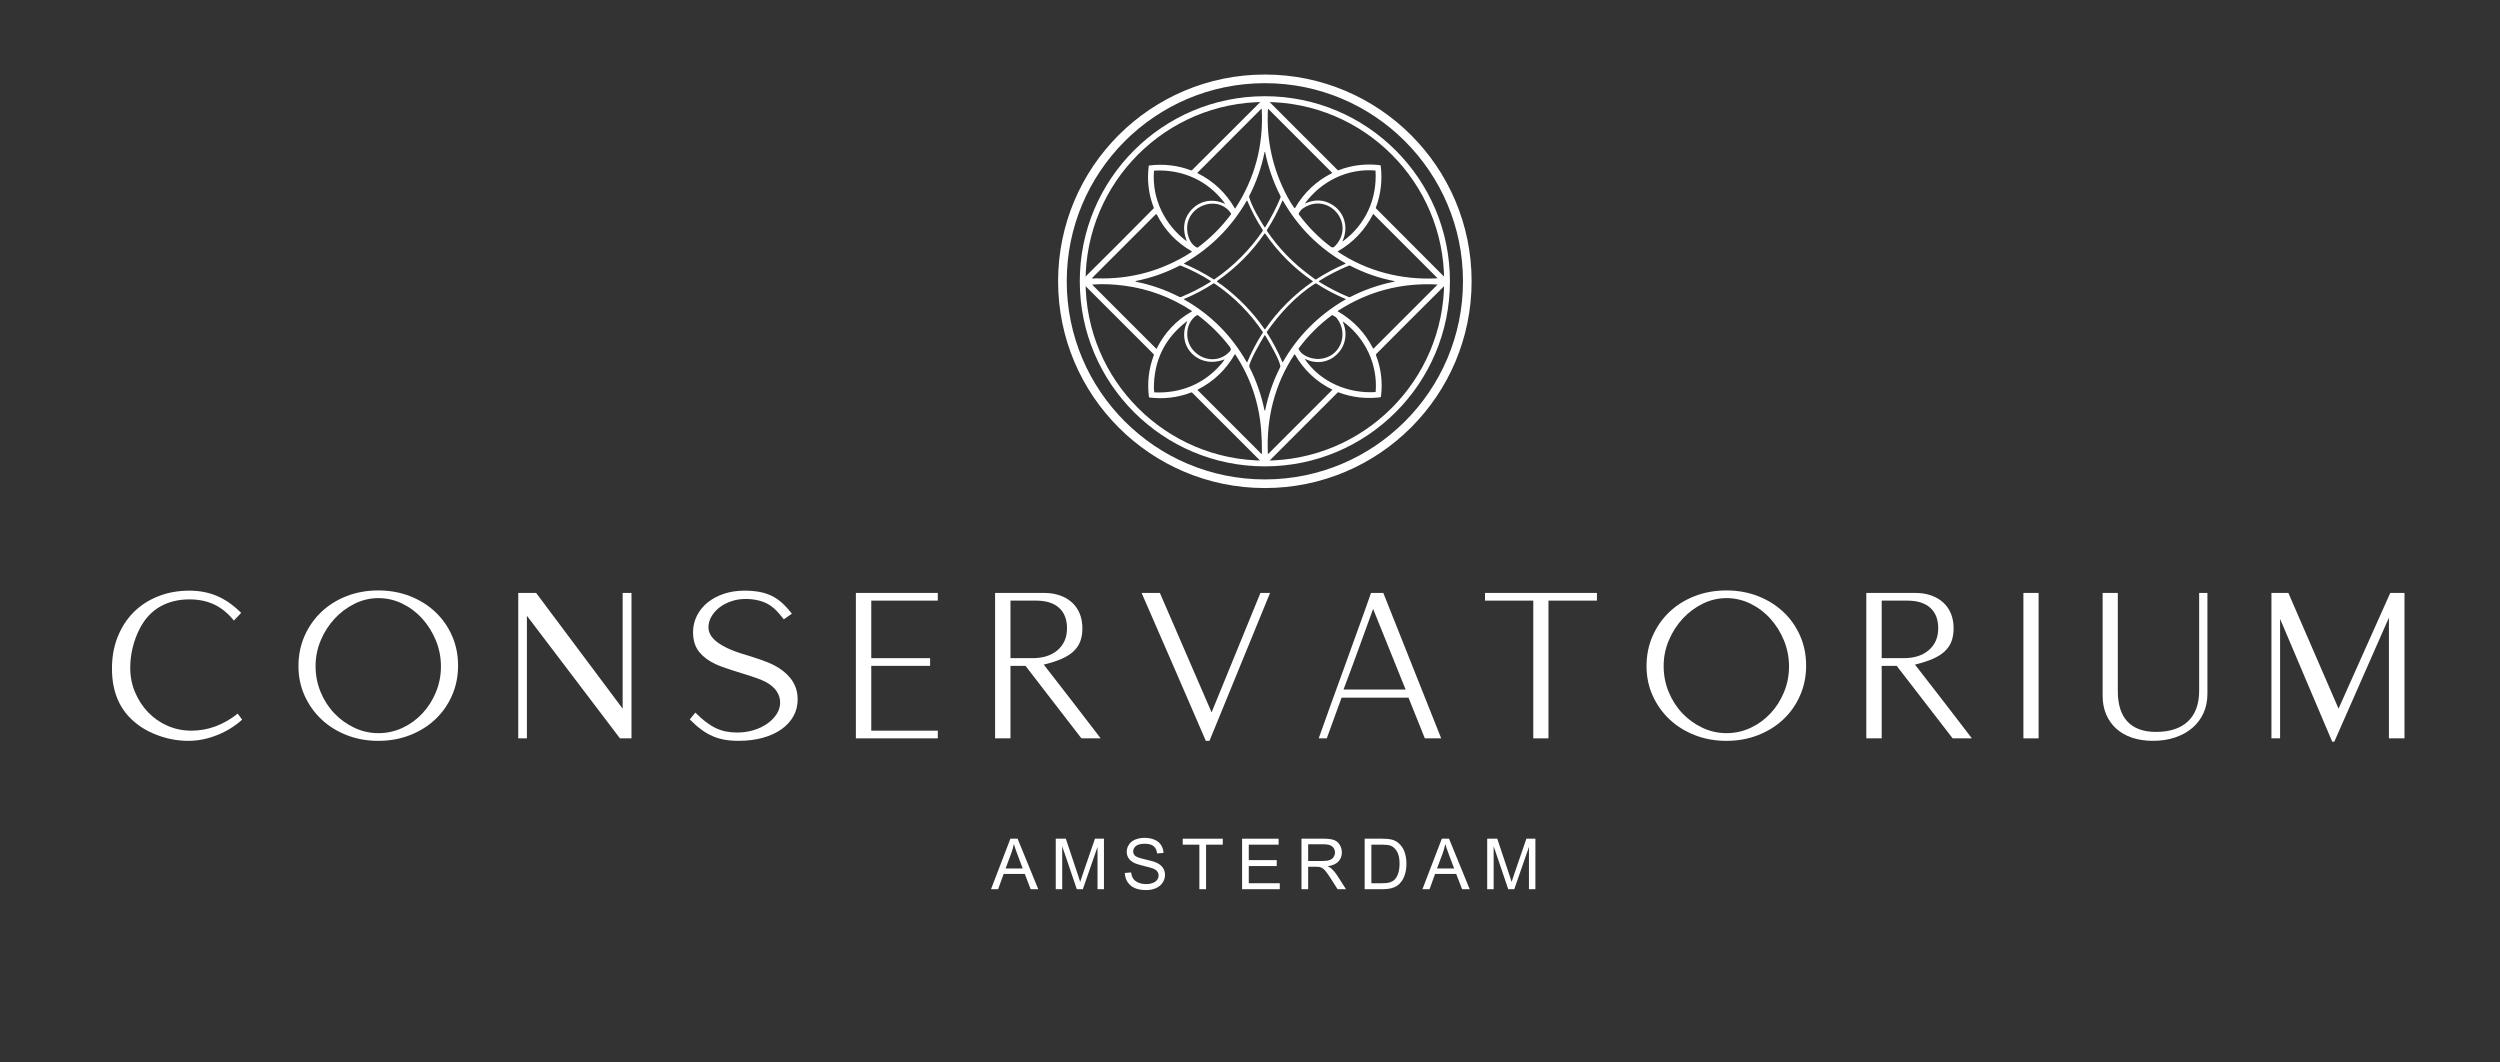 <svg xmlns="http://www.w3.org/2000/svg" xmlns:xlink="http://www.w3.org/1999/xlink" id="Layer_1" x="0px" y="0px" viewBox="0 0 2728.61 1159.61" style="enable-background:new 0 0 2728.61 1159.61;" xml:space="preserve"><rect x="0" y="0" width="2728.61" height="1159.61" fill="#333333" stroke="none"/><style type="text/css">	.st0{fill:#FFFFFF;}</style><g>	<path class="st0" d="M1606.18,307.02c0,124.63-101.03,225.66-225.66,225.66c0,0,0,0,0,0c-124.63,0-225.66-101.03-225.66-225.66v0  c0-124.63,101.03-225.66,225.66-225.66l0,0C1505.15,81.35,1606.18,182.39,1606.18,307.02L1606.18,307.02z M1596.76,307.02  c0-119.43-96.82-216.24-216.24-216.24l0,0c-119.43,0-216.24,96.82-216.24,216.24l0,0c0,119.43,96.82,216.24,216.24,216.24l0,0  C1499.95,523.26,1596.76,426.44,1596.76,307.02L1596.76,307.02z"></path>	<path class="st0" d="M1582.52,307.01c0,111.56-90.44,202-202,202h0c-111.56,0-202-90.44-202-202c0,0,0,0,0,0  c0-111.56,90.44-202,202-202C1492.08,105.01,1582.52,195.44,1582.52,307.01L1582.52,307.01z M1576.22,307.01  c0-108.08-87.62-195.7-195.7-195.7c0,0,0,0,0,0c-108.08,0-195.7,87.62-195.7,195.7s87.62,195.7,195.7,195.7l0,0  C1488.6,502.7,1576.22,415.09,1576.22,307.01C1576.22,307.01,1576.22,307.01,1576.22,307.01z"></path>	<path class="st0" d="M1183.2,303.68c0.1-0.08,0.1-0.05,0.07-0.22c-0.01-0.05,0.01-0.1,0.06-0.15  c24.79-24.51,49.42-49.16,73.91-73.97c0.58-0.59,1.18-1.17,1.79-1.73c0.29-0.27,0.36-0.58,0.22-0.95  c-5.67-14.66-7.48-29.81-5.46-45.46c0.04-0.34,0.23-0.53,0.57-0.57c15.71-1.97,30.95-0.19,45.71,5.34c0.34,0.13,0.64,0.06,0.9-0.19  l77.16-77c0.26-0.26,0.58-0.38,0.95-0.37l3.27,0.14c0.35,0.01,0.64,0.14,0.89,0.38l76.76,76.72c0.25,0.25,0.54,0.32,0.87,0.19  c14.65-5.63,29.78-7.47,45.4-5.52c0.42,0.06,0.65,0.29,0.7,0.71c1.92,15.66,0.16,30.86-5.3,45.6c-0.11,0.32-0.05,0.61,0.19,0.85  c25.09,25.14,50.17,50.29,75.25,75.44c4.55,4.55,1.34,7.13-2.32,10.76c-24.32,24.15-48.56,48.39-72.73,72.7  c-0.35,0.34-0.45,0.86-0.27,1.31c5.58,14.5,7.41,29.48,5.48,44.94c-0.07,0.6-0.4,0.93-0.99,1c-15.55,1.88-30.64,0.09-45.27-5.37  c-0.44-0.16-0.83-0.08-1.16,0.25l-76.65,76.64c-0.3,0.31-0.68,0.47-1.12,0.47h-3.31c-0.35,0-0.64-0.12-0.9-0.37l-76.71-76.72  c-0.26-0.26-0.64-0.34-0.98-0.2c-14.77,5.67-30.05,7.5-45.84,5.49c-0.16-0.02-0.28-0.14-0.3-0.3c-2.08-15.75-0.32-31.03,5.29-45.85  c0.15-0.39,0.08-0.75-0.2-1.07c-0.37-0.42-0.87-0.93-1.48-1.55c-24.65-24.71-49.34-49.38-74.07-74  C1181.31,308.76,1180.79,305.94,1183.2,303.68z M1307.01,188.98c17.44,8.69,30.99,21.48,40.66,38.35c0.2,0.35,0.42,0.36,0.64,0.02  c21.31-32.78,30.91-68.84,28.8-108.19c-0.03-0.57-0.24-0.66-0.64-0.25l-69.53,69.62C1306.75,188.71,1306.77,188.86,1307.01,188.98z   M1413.58,226.85c9.66-16.64,23.07-29.28,40.26-37.91c0.13-0.07,0.18-0.22,0.12-0.35c-0.01-0.02-0.03-0.05-0.05-0.06l-69.52-69.51  c-0.3-0.3-0.45-0.24-0.48,0.18c-1.87,33.54,5.14,65.29,21.03,95.24c2.57,4.86,5.13,9.02,7.68,12.47  C1412.96,227.39,1413.28,227.37,1413.58,226.85z M1380.22,165.99c-3.39,16.77-8.98,32.77-16.78,48c-0.18,0.36-0.21,0.73-0.1,1.11  c3.27,10.84,10.7,23.34,16.71,32.78c0.17,0.26,0.53,0.34,0.79,0.16c0.07-0.05,0.13-0.11,0.17-0.18  c6.35-10.24,11.86-20.91,16.53-32.02c0.28-0.66,0.25-1.42-0.07-2.06c-7.74-15.16-13.3-31.09-16.67-47.8  c-0.04-0.16-0.21-0.26-0.38-0.22C1380.33,165.8,1380.24,165.88,1380.22,165.99z M1465.69,263.36  c24.72-18.28,37.4-46.04,35.64-76.73c-0.02-0.35-0.21-0.54-0.56-0.57c-30.09-2.35-58.45,11.58-76.2,35.57  c-0.35,0.47-0.25,0.59,0.27,0.35c8.56-3.89,16.74-4.2,24.55-0.93c16.93,7.1,23.52,25.61,15.92,42c-0.06,0.13,0,0.28,0.13,0.33  C1465.52,263.42,1465.62,263.41,1465.69,263.36z M1336.95,222.1c-18.05-24.64-45.59-37.28-76.27-35.95  c-0.78,0.04-1.19,0.44-1.24,1.21c-2.11,29.89,11.81,58.05,35.65,75.86c0.05,0.03,0.13,0.02,0.16-0.03c0.02-0.03,0.02-0.07,0.01-0.1  c-4.72-12.28-3.69-22.85,3.1-31.69c9.36-12.19,24.34-15.55,38.35-9c0.1,0.05,0.21,0,0.25-0.1  C1336.99,222.23,1336.98,222.15,1336.95,222.1z M1428.27,299.52c3.35,2.5,5.71,4.28,7.09,5.33c0.35,0.27,0.72,0.28,1.09,0.04  c10.13-6.55,20.75-12.19,31.85-16.93c0.5-0.21,0.51-0.45,0.04-0.73c-28.85-16.58-51.54-39.31-68.08-68.2  c-0.23-0.4-0.44-0.39-0.62,0.04c-4.67,11.14-10.29,21.79-16.85,31.94c-0.23,0.35-0.23,0.7,0.01,1.06  C1395.33,270.47,1410.48,286.28,1428.27,299.52z M1292.72,288.08c11.1,4.67,21.71,10.25,31.83,16.77c0.32,0.2,0.64,0.2,0.95-0.02  c20.73-14.26,38.24-31.75,52.51-52.48c0.37-0.54,0.38-1.09,0.02-1.63c-6.54-10.07-12.12-20.64-16.75-31.72  c-0.06-0.14-0.23-0.21-0.38-0.15c-0.06,0.02-0.1,0.06-0.13,0.12c-16.57,28.88-39.27,51.62-68.11,68.22  C1292.1,287.53,1292.12,287.82,1292.72,288.08z M1343.5,232.79c-12.87-18.91-42.46-10.5-47.22,10.45  c-2.03,8.91,0.86,22.49,10.17,26.95c0.34,0.16,0.66,0.13,0.96-0.1c13.77-10.25,25.79-22.26,36.06-36.01  C1343.75,233.7,1343.77,233.19,1343.5,232.79z M1421.51,227.87c-1.21,0.86-3.28,3.4-4,5.17c-0.16,0.38-0.11,0.74,0.14,1.07  c9.94,13.45,21.59,25.23,34.97,35.32c1.2,0.9,2.87,0.78,3.92-0.27C1481.09,244.63,1449.47,207.87,1421.51,227.87z M1460.22,274.8  c32.02,21.39,70,31.04,108.37,28.97c0.35-0.02,0.4-0.16,0.16-0.4l-69.53-69.51c-0.31-0.31-0.57-0.27-0.77,0.13  c-8.75,17.2-21.49,30.62-38.21,40.26c-0.16,0.09-0.22,0.29-0.13,0.45C1460.14,274.73,1460.18,274.77,1460.22,274.8z   M1196.27,303.79c37.76,1.31,72.51-8.25,104.24-28.69c0.27-0.18,0.35-0.55,0.16-0.82c-0.05-0.08-0.12-0.14-0.2-0.18  c-16.58-9.55-29.2-22.85-37.86-39.9c-0.2-0.38-0.67-0.54-1.05-0.34c-0.07,0.04-0.14,0.08-0.2,0.14l-69.27,69.25  c-0.35,0.35-0.28,0.57,0.21,0.67C1193.59,304.13,1195.51,303.77,1196.27,303.79z M1333.83,311.28  c17.99,13.43,33.46,29.43,46.39,48.01c0.11,0.17,0.34,0.21,0.51,0.1c0.04-0.03,0.07-0.06,0.1-0.1  c14.18-20.47,31.5-37.79,51.97-51.96c0.14-0.1,0.18-0.29,0.08-0.43c-0.02-0.03-0.05-0.06-0.08-0.08  c-20.48-14.06-37.77-31.32-51.88-51.77c-0.27-0.4-0.55-0.4-0.84,0c-14.05,20.33-31.23,37.52-51.56,51.58  c-0.4,0.27-0.42,0.57-0.04,0.9C1330.12,308.91,1332.59,310.36,1333.83,311.28z M1439.4,307.39c10.5,6.53,21.46,12.18,32.88,16.95  c0.35,0.14,0.74,0.13,1.08-0.04c15.29-7.86,31.38-13.48,48.26-16.87c1.13-0.23,1.13-0.46,0-0.68  c-16.89-3.28-32.94-8.89-48.15-16.83c-0.36-0.19-0.73-0.21-1.11-0.05c-11.48,4.71-22.47,10.36-32.95,16.97  c-0.15,0.09-0.2,0.3-0.11,0.45C1439.31,307.32,1439.35,307.36,1439.4,307.39z M1321.13,306.48c-9.95-6.39-21.07-11.99-32.04-16.46  c-0.63-0.26-1.34-0.22-1.95,0.08c-15.07,7.75-30.92,13.29-47.54,16.62c-0.2,0.03-0.33,0.22-0.29,0.42  c0.03,0.15,0.14,0.27,0.29,0.29c16.7,3.35,32.61,8.92,47.74,16.7c0.5,0.26,1.08,0.28,1.59,0.07c11.21-4.58,21.94-10.08,32.19-16.5  C1321.77,307.3,1321.77,306.89,1321.13,306.48z M1378.19,362.19c-13.91-20.7-32.12-38.96-52.81-52.79c-0.3-0.2-0.69-0.2-1,0  c-10.14,6.63-20.82,12.25-32.03,16.86c-0.16,0.06-0.23,0.24-0.17,0.4c0.03,0.06,0.07,0.12,0.13,0.15  c29.07,16.52,51.87,39.32,68.39,68.41c0.24,0.42,0.45,0.41,0.64-0.04c4.67-11.16,10.29-21.81,16.86-31.97  C1378.42,362.87,1378.42,362.53,1378.19,362.19z M1468.76,326.36c-11.2-4.7-21.9-10.34-32.1-16.92c-0.35-0.23-0.69-0.23-1.04-0.01  c-20.41,12.58-39.46,33.2-53.06,52.93c-0.07,0.1-0.07,0.24,0,0.36c6.6,10.28,12.28,21.04,17.04,32.29c0.2,0.47,0.43,0.48,0.68,0.04  c16.51-28.94,39.68-51.65,68.5-68.36c0.09-0.05,0.12-0.17,0.07-0.26C1468.82,326.4,1468.79,326.37,1468.76,326.36z M1192.51,311.16  l69.4,69.39c0.14,0.13,0.36,0.14,0.49,0c0.03-0.03,0.05-0.05,0.06-0.09c8.58-17.37,21.3-30.84,38.16-40.41  c0.47-0.26,0.47-0.54,0.02-0.84c-22.53-14.78-47.01-23.92-73.44-27.41c-12.19-1.61-23.67-2.04-34.45-1.29  C1192.21,310.56,1192.13,310.78,1192.51,311.16z M1460.96,340.34c16.36,9.61,28.9,22.89,37.61,39.82c0.2,0.39,0.46,0.43,0.77,0.12  l69.26-69.26c0.3-0.31,0.24-0.48-0.19-0.5c-39.3-2.07-75.32,7.5-108.06,28.68c-0.24,0.16-0.3,0.36-0.19,0.62  C1460.3,340.16,1460.7,340.18,1460.96,340.34z M1300.9,380.47c10.15,13.62,29.56,16.02,41.35,3.11c1.43-1.56,1.52-2.99,0.19-4.75  c-9.66-12.76-21.23-24.29-34.7-34.59c-0.57-0.44-1.16-0.45-1.76-0.05C1293.89,352.48,1293.03,369.92,1300.9,380.47z   M1417.47,381.08c3.62,7.81,15.03,11.13,22.53,10.66c22.86-1.46,32.62-27.07,19.04-44.51c-0.84-1.08-2.37-2.13-4.6-3.16  c-0.34-0.16-0.66-0.12-0.96,0.11c-13.68,10.21-25.64,22.14-35.88,35.8C1417.34,380.31,1417.3,380.68,1417.47,381.08z   M1260.21,428.27c28.67,1.18,54.08-9.25,72.7-31.03c1.28-1.49,2.42-3.04,3.43-4.64c0.18-0.28,0.11-0.36-0.2-0.24  c-27.65,10.73-52.97-14.09-40.38-41.44c0.05-0.1,0-0.22-0.1-0.27c-0.07-0.03-0.15-0.02-0.21,0.02  c-24.34,18.49-36.36,43.21-36.06,74.14c0,0.91,0.52,1.73,0.3,2.78C1259.6,428.03,1259.78,428.25,1260.21,428.27z M1424.35,392.23  c16.93,24.87,47.22,37.42,76.5,35.72c0.4-0.02,0.62-0.23,0.64-0.63c2.26-29.68-11.44-58.58-35.36-76.09  c-0.53-0.38-0.66-0.27-0.4,0.33c11.59,26.8-14.6,53.09-41.07,40.31C1424.12,391.61,1424.02,391.73,1424.35,392.23z M1379.81,366.67  c-2.37,3.76-17.97,30.36-16.19,33.9c7.63,15.06,13.11,30.8,16.46,47.2c0.05,0.21,0.26,0.34,0.47,0.29  c0.14-0.03,0.26-0.15,0.29-0.29c3.42-16.53,8.88-32.19,16.4-47c1.93-3.8-13.3-29.72-16.29-34.57c-0.18-0.29-0.56-0.37-0.85-0.19  c-0.02,0.01-0.04,0.03-0.06,0.04C1380.03,366.07,1379.89,366.54,1379.81,366.67z M1347.59,386.91  c-9.63,16.75-23.06,29.52-40.29,38.29c-0.33,0.16-0.37,0.38-0.11,0.64l69.52,69.52c0.14,0.14,0.37,0.14,0.51,0  c0.07-0.07,0.1-0.16,0.1-0.25c0.12-8.75-0.17-17.47-0.88-26.15c-2.42-29.89-11.8-57.25-28.15-82.07c-0.12-0.19-0.38-0.25-0.57-0.13  C1347.67,386.8,1347.62,386.85,1347.59,386.91z M1454.15,425.28c-17.44-8.63-31.02-21.38-40.72-38.25  c-0.25-0.42-0.5-0.43-0.77-0.02c-21.43,32.19-30.74,69.87-28.83,108.38c0,0.09,0.07,0.17,0.16,0.17c0.05,0,0.1-0.02,0.13-0.06  l70.06-70.05c0.04-0.05,0.04-0.12,0-0.16C1454.17,425.29,1454.16,425.28,1454.15,425.28z"></path></g><g>	<path class="st0" d="M264.27,785.46c-7.84,7.11-16.97,12.74-27.39,16.89c-10.42,4.16-20.88,6.24-31.37,6.24  c-10.78,0-21.41-1.85-31.9-5.55s-19.45-8.73-26.86-15.08c-16.37-13.75-24.55-33.18-24.55-58.27c0-12.55,2.06-24.04,6.19-34.46  c4.12-10.43,9.9-19.39,17.31-26.87c7.41-7.48,16.33-13.3,26.76-17.46c10.42-4.16,21.86-6.24,34.31-6.24  c10.91,0,20.91,1.93,30.01,5.78c9.09,3.85,17.91,10.01,26.44,18.48l-7.97,8.39c-6.44-8.01-13.61-13.87-21.51-17.57  c-7.91-3.7-16.89-5.55-26.97-5.55c-12.31,0-23.08,2.68-32.32,8.05c-9.23,5.37-16.51,13.26-21.83,23.69  c-3.36,6.35-5.95,13.23-7.76,20.63c-1.82,7.41-2.73,14.82-2.73,22.22c0,9.52,1.75,18.44,5.25,26.75  c3.5,8.32,8.25,15.61,14.27,21.88c6.01,6.27,13.08,11.19,21.2,14.74c8.11,3.55,16.79,5.33,26.02,5.33  c18.05,0,34.91-6.2,50.58-18.59L264.27,785.46z"></path>	<path class="st0" d="M412.85,644.43c12.45,0,23.99,2.08,34.63,6.24c10.63,4.16,19.83,9.9,27.6,17.23  c7.76,7.33,13.85,15.99,18.26,25.96s6.61,20.86,6.61,32.65c0,11.64-2.2,22.49-6.61,32.54c-4.41,10.05-10.49,18.75-18.26,26.08  c-7.77,7.33-16.97,13.08-27.6,17.23c-10.63,4.16-22.18,6.24-34.63,6.24c-12.31,0-23.79-2.08-34.42-6.24  c-10.63-4.16-19.83-9.9-27.6-17.23c-7.76-7.33-13.89-15.95-18.36-25.85c-4.48-9.9-6.72-20.67-6.72-32.31  c0-11.79,2.2-22.71,6.61-32.76c4.41-10.05,10.49-18.78,18.26-26.19c7.76-7.41,16.96-13.19,27.6-17.35  C388.86,646.5,400.4,644.43,412.85,644.43z M413.06,652.81c-9.1,0-17.77,2.04-26.02,6.12c-8.26,4.08-15.53,9.52-21.83,16.33  c-6.3,6.8-11.33,14.66-15.11,23.58c-3.78,8.92-5.67,18.29-5.67,28.12c0,9.98,1.82,19.39,5.46,28.23c3.64,8.84,8.6,16.59,14.9,23.24  c6.3,6.65,13.6,11.94,21.93,15.87c8.32,3.93,17.1,5.9,26.34,5.9c9.23,0,17.98-1.93,26.23-5.78c8.25-3.85,15.49-9.11,21.72-15.76  c6.22-6.65,11.16-14.4,14.8-23.24c3.64-8.84,5.46-18.17,5.46-28c0-9.98-1.86-19.46-5.56-28.46c-3.71-8.99-8.68-16.93-14.9-23.81  c-6.23-6.88-13.47-12.32-21.72-16.33C430.83,654.82,422.16,652.81,413.06,652.81z"></path>	<path class="st0" d="M585.15,647.15l94.44,126.29V647.15h9.65v158.72h-12.59L575.08,672.09v133.78h-9.44V647.15H585.15z"></path>	<path class="st0" d="M758.92,777.75c3.92,3.93,7.69,7.29,11.33,10.09c3.64,2.8,7.27,5.07,10.91,6.8c3.64,1.74,7.38,2.99,11.23,3.74  c3.85,0.76,7.94,1.13,12.28,1.13c6.3,0,12.28-0.87,17.94-2.61c5.67-1.74,10.63-4.12,14.9-7.14c4.27-3.02,7.66-6.5,10.18-10.43  c2.52-3.93,3.78-8.08,3.78-12.47c0-9.37-5.32-16.93-15.95-22.67c-2.66-1.36-5.77-2.68-9.34-3.97c-3.57-1.28-8.78-2.98-15.63-5.1  c-4.62-1.36-8.71-2.64-12.28-3.85c-3.57-1.21-6.75-2.3-9.55-3.29c-2.8-0.98-5.25-1.96-7.34-2.95c-2.1-0.98-4.06-2-5.88-3.06  c-6.58-3.93-11.41-8.42-14.48-13.49c-3.08-5.06-4.62-11.15-4.62-18.25c0-6.5,1.4-12.54,4.2-18.14c2.8-5.59,6.72-10.43,11.75-14.51  c5.04-4.08,10.98-7.25,17.84-9.52c6.85-2.27,14.34-3.4,22.46-3.4c6.01,0,11.44,0.45,16.26,1.36c4.83,0.91,9.27,2.35,13.33,4.31  c4.06,1.97,7.87,4.57,11.44,7.82c3.57,3.25,7.1,7.14,10.6,11.68l-8.81,6.12c-3.22-4.08-5.81-7.14-7.76-9.18  c-1.96-2.04-4.13-3.89-6.51-5.56c-3.36-2.42-7.42-4.27-12.17-5.55c-4.76-1.28-9.86-1.93-15.32-1.93c-5.46,0-10.63,0.83-15.53,2.49  c-4.9,1.67-9.2,3.93-12.91,6.8c-3.71,2.87-6.65,6.2-8.81,9.98c-2.17,3.78-3.25,7.71-3.25,11.79c0,8.62,6.92,16.18,20.78,22.67  c1.68,0.76,3.22,1.44,4.62,2.04c1.4,0.61,2.97,1.21,4.72,1.81c1.75,0.61,3.85,1.33,6.3,2.15c2.45,0.83,5.56,1.78,9.34,2.83  c7.69,2.42,13.88,4.57,18.57,6.46c4.69,1.89,8.92,4.05,12.7,6.46c13.57,8.77,20.36,20.11,20.36,34.01c0,6.8-1.54,12.96-4.62,18.48  c-3.08,5.52-7.45,10.28-13.12,14.28c-5.67,4.01-12.45,7.11-20.36,9.3c-7.91,2.19-16.68,3.29-26.34,3.29  c-5.74,0-10.91-0.42-15.53-1.25c-4.62-0.83-8.99-2.15-13.12-3.97c-4.13-1.81-8.18-4.19-12.17-7.14c-3.99-2.95-8.15-6.61-12.49-11  L758.92,777.75z"></path>	<path class="st0" d="M1023.55,647.15v8.39h-72.61v62.81h64.22v8.39h-64.22v70.74h72.61v8.39h-89.4V647.15H1023.55z"></path>	<path class="st0" d="M1139.61,647.15c6.3,0,12.03,0.91,17.21,2.72c5.17,1.81,9.58,4.39,13.22,7.71c3.64,3.33,6.43,7.37,8.39,12.13  c1.96,4.76,2.94,10.09,2.94,15.99c0,5.44-0.77,10.2-2.31,14.28c-1.54,4.08-3.99,7.71-7.34,10.88c-3.36,3.17-7.73,5.93-13.12,8.28  c-5.39,2.35-11.86,4.42-19.41,6.24c10.49,13.46,20.85,26.79,31.06,40.02c10.21,13.23,20.57,26.72,31.06,40.47h-20.99l-61.07-79.13  h-16.37v79.13h-16.79V647.15H1139.61z M1102.88,718.34h24.13c11.47,0,20.6-2.95,27.39-8.84c6.79-5.9,10.18-13.83,10.18-23.81  c0-9.67-2.91-17.12-8.71-22.33c-5.81-5.21-14.17-7.82-25.08-7.82h-27.91V718.34z"></path>	<path class="st0" d="M1265.94,647.15l56.45,130.38l53.31-130.38h10.49l-66.11,161.44h-3.99c-11.75-27.06-23.4-53.96-34.94-80.72  c-11.54-26.75-23.26-53.66-35.15-80.72H1265.94z"></path>	<path class="st0" d="M1509.8,647.15l63.17,158.72h-17.84l-17.84-44.44h-73.03l-16.16,44.44h-8.81c4.48-12.7,8.99-25.32,13.54-37.87  c4.54-12.54,9.13-25.17,13.75-37.87c4.9-13.75,9.86-27.51,14.9-41.27c5.04-13.75,10-27.66,14.9-41.72H1509.8z M1534.15,752.58  l-35.47-87.97c-4.06,11.04-7.84,21.43-11.33,31.18c-3.5,9.75-6.68,18.48-9.55,26.19c-2.87,7.71-5.28,14.21-7.24,19.5  c-1.96,5.29-3.36,9-4.2,11.11H1534.15z"></path>	<path class="st0" d="M1620.82,647.15h122.14v8.39h-52.89v150.33h-16.58V655.54h-52.68V647.15z"></path>	<path class="st0" d="M1884.2,644.43c12.45,0,23.99,2.08,34.63,6.24c10.63,4.16,19.83,9.9,27.6,17.23  c7.76,7.33,13.85,15.99,18.26,25.96s6.61,20.86,6.61,32.65c0,11.64-2.2,22.49-6.61,32.54c-4.41,10.05-10.49,18.75-18.26,26.08  c-7.77,7.33-16.97,13.08-27.6,17.23c-10.63,4.16-22.18,6.24-34.63,6.24c-12.31,0-23.79-2.08-34.42-6.24  c-10.63-4.16-19.83-9.9-27.6-17.23c-7.76-7.33-13.89-15.95-18.36-25.85c-4.48-9.9-6.72-20.67-6.72-32.31  c0-11.79,2.2-22.71,6.61-32.76c4.41-10.05,10.49-18.78,18.26-26.19c7.76-7.41,16.96-13.19,27.6-17.35  C1860.2,646.5,1871.74,644.43,1884.2,644.43z M1884.41,652.81c-9.1,0-17.77,2.04-26.02,6.12c-8.26,4.08-15.53,9.52-21.83,16.33  c-6.3,6.8-11.33,14.66-15.11,23.58c-3.78,8.92-5.67,18.29-5.67,28.12c0,9.98,1.82,19.39,5.46,28.23c3.64,8.84,8.6,16.59,14.9,23.24  c6.3,6.65,13.6,11.94,21.93,15.87c8.32,3.93,17.1,5.9,26.34,5.9c9.23,0,17.98-1.93,26.23-5.78c8.25-3.85,15.49-9.11,21.72-15.76  c6.22-6.65,11.16-14.4,14.8-23.24c3.64-8.84,5.46-18.17,5.46-28c0-9.98-1.86-19.46-5.56-28.46c-3.71-8.99-8.68-16.93-14.9-23.81  c-6.23-6.88-13.47-12.32-21.72-16.33C1902.17,654.82,1893.5,652.81,1884.41,652.81z"></path>	<path class="st0" d="M2090.49,647.15c6.3,0,12.03,0.91,17.21,2.72c5.17,1.81,9.58,4.39,13.22,7.71c3.64,3.33,6.43,7.37,8.39,12.13  c1.96,4.76,2.94,10.09,2.94,15.99c0,5.44-0.77,10.2-2.31,14.28c-1.54,4.08-3.99,7.71-7.34,10.88c-3.36,3.17-7.73,5.93-13.12,8.28  c-5.39,2.35-11.86,4.42-19.41,6.24c10.49,13.46,20.85,26.79,31.06,40.02c10.21,13.23,20.57,26.72,31.06,40.47h-20.99l-61.07-79.13  h-16.37v79.13h-16.79V647.15H2090.49z M2053.76,718.34h24.13c11.47,0,20.6-2.95,27.39-8.84c6.79-5.9,10.18-13.83,10.18-23.81  c0-9.67-2.91-17.12-8.71-22.33c-5.81-5.21-14.17-7.82-25.08-7.82h-27.91V718.34z"></path>	<path class="st0" d="M2225.01,647.15v158.72h-16.58V647.15H2225.01z"></path>	<path class="st0" d="M2311.48,647.15v107.25c0,14.66,3.53,25.74,10.6,33.22c7.06,7.48,17.38,11.22,30.96,11.22  c15.25,0,26.93-3.85,35.05-11.56c8.11-7.71,12.17-18.89,12.17-33.56V647.15h9.02v110.19c0,7.71-1.44,14.7-4.3,20.97  c-2.87,6.27-6.89,11.64-12.07,16.1c-5.18,4.46-11.44,7.94-18.78,10.43c-7.34,2.49-15.42,3.74-24.24,3.74  c-8.39,0-15.99-1.13-22.77-3.4c-6.79-2.27-12.56-5.55-17.31-9.86c-4.76-4.31-8.43-9.48-11.02-15.53  c-2.59-6.04-3.88-12.85-3.88-20.41V647.15H2311.48z"></path>	<path class="st0" d="M2497.62,647.15l54.77,126.29l56.45-126.29h15.53v158.72h-17V674.13l-59.6,135.36h-2.31l-56.87-134v130.37  h-9.44V647.15H2497.62z"></path></g><g>	<path class="st0" d="M1081.63,970.52l21.17-55.13h7.86l22.56,55.13h-8.31l-6.43-16.7h-23.05l-6.05,16.7H1081.63z M1097.54,947.88  h18.69l-5.75-15.27c-1.75-4.64-3.06-8.45-3.91-11.43c-0.7,3.54-1.69,7.04-2.97,10.53L1097.54,947.88z"></path>	<path class="st0" d="M1152.3,970.52v-55.13h10.98l13.05,39.03c1.2,3.63,2.08,6.35,2.63,8.16c0.63-2.01,1.6-4.95,2.93-8.84  l13.2-38.36h9.82v55.13h-7.03v-46.14l-16.02,46.14h-6.58l-15.94-46.93v46.93H1152.3z"></path>	<path class="st0" d="M1227.68,952.8l6.88-0.6c0.33,2.76,1.08,5.02,2.27,6.79c1.19,1.77,3.04,3.2,5.55,4.29  c2.51,1.09,5.33,1.64,8.46,1.64c2.78,0,5.24-0.41,7.37-1.24c2.13-0.83,3.72-1.96,4.76-3.4s1.56-3.01,1.56-4.72  c0-1.73-0.5-3.24-1.5-4.53c-1-1.29-2.66-2.38-4.96-3.25c-1.48-0.58-4.75-1.47-9.82-2.69c-5.06-1.21-8.61-2.36-10.64-3.44  c-2.63-1.38-4.59-3.09-5.89-5.13s-1.94-4.33-1.94-6.86c0-2.78,0.79-5.38,2.37-7.8s3.89-4.26,6.92-5.51  c3.03-1.25,6.41-1.88,10.12-1.88c4.09,0,7.69,0.66,10.81,1.97c3.12,1.32,5.52,3.25,7.2,5.81s2.58,5.45,2.71,8.69l-7,0.53  c-0.38-3.48-1.65-6.12-3.82-7.9c-2.17-1.78-5.37-2.67-9.61-2.67c-4.41,0-7.63,0.81-9.65,2.42c-2.02,1.62-3.03,3.57-3.03,5.85  c0,1.98,0.71,3.61,2.14,4.89c1.4,1.28,5.07,2.59,11,3.93c5.93,1.34,10,2.51,12.2,3.52c3.21,1.48,5.58,3.35,7.11,5.62  c1.53,2.27,2.29,4.88,2.29,7.84c0,2.93-0.84,5.7-2.52,8.29s-4.09,4.61-7.24,6.05c-3.15,1.44-6.69,2.16-10.62,2.16  c-4.99,0-9.17-0.73-12.54-2.18c-3.37-1.45-6.02-3.64-7.93-6.56C1228.79,959.79,1227.78,956.49,1227.68,952.8z"></path>	<path class="st0" d="M1309.04,970.52v-48.62h-18.16v-6.5h43.7v6.5h-18.24v48.62H1309.04z"></path>	<path class="st0" d="M1355.68,970.52v-55.13h39.86v6.5h-32.57v16.88h30.5v6.47h-30.5v18.76h33.84v6.51H1355.68z"></path>	<path class="st0" d="M1420.49,970.52v-55.13h24.44c4.91,0,8.65,0.5,11.21,1.49c2.56,0.99,4.6,2.74,6.13,5.25  c1.53,2.51,2.29,5.28,2.29,8.31c0,3.91-1.27,7.21-3.8,9.89c-2.53,2.68-6.44,4.39-11.73,5.11c1.93,0.93,3.4,1.84,4.4,2.75  c2.13,1.96,4.15,4.4,6.05,7.33l9.59,15h-9.18l-7.3-11.47c-2.13-3.31-3.89-5.84-5.26-7.6s-2.61-2.98-3.7-3.69  c-1.09-0.7-2.2-1.19-3.33-1.47c-0.83-0.17-2.18-0.26-4.06-0.26h-8.46v24.48H1420.49z M1427.78,939.72h15.68  c3.33,0,5.94-0.34,7.82-1.03c1.88-0.69,3.31-1.79,4.29-3.31c0.98-1.52,1.47-3.16,1.47-4.94c0-2.61-0.95-4.75-2.84-6.43  c-1.89-1.68-4.88-2.52-8.97-2.52h-17.45V939.72z"></path>	<path class="st0" d="M1489.47,970.52v-55.13h18.99c4.29,0,7.56,0.26,9.81,0.79c3.16,0.73,5.85,2.04,8.08,3.95  c2.91,2.46,5.08,5.6,6.52,9.42s2.16,8.19,2.16,13.11c0,4.19-0.49,7.9-1.47,11.13s-2.23,5.91-3.76,8.03c-1.53,2.12-3.2,3.79-5.02,5  s-4.01,2.14-6.58,2.76c-2.57,0.63-5.52,0.94-8.86,0.94H1489.47z M1496.77,964.01h11.77c3.63,0,6.49-0.34,8.55-1.02  c2.07-0.68,3.72-1.63,4.95-2.86c1.73-1.73,3.08-4.05,4.04-6.98c0.96-2.92,1.45-6.46,1.45-10.62c0-5.77-0.95-10.2-2.84-13.29  c-1.89-3.1-4.19-5.17-6.9-6.22c-1.96-0.75-5.1-1.13-9.44-1.13h-11.58V964.01z"></path>	<path class="st0" d="M1552.51,970.52l21.17-55.13h7.86l22.56,55.13h-8.31l-6.43-16.7h-23.05l-6.05,16.7H1552.51z M1568.42,947.88  h18.69l-5.75-15.27c-1.75-4.64-3.06-8.45-3.91-11.43c-0.7,3.54-1.69,7.04-2.97,10.53L1568.42,947.88z"></path>	<path class="st0" d="M1623.19,970.52v-55.13h10.98l13.05,39.03c1.2,3.63,2.08,6.35,2.63,8.16c0.63-2.01,1.6-4.95,2.93-8.84  l13.2-38.36h9.82v55.13h-7.03v-46.14l-16.02,46.14h-6.58l-15.94-46.93v46.93H1623.19z"></path></g></svg>